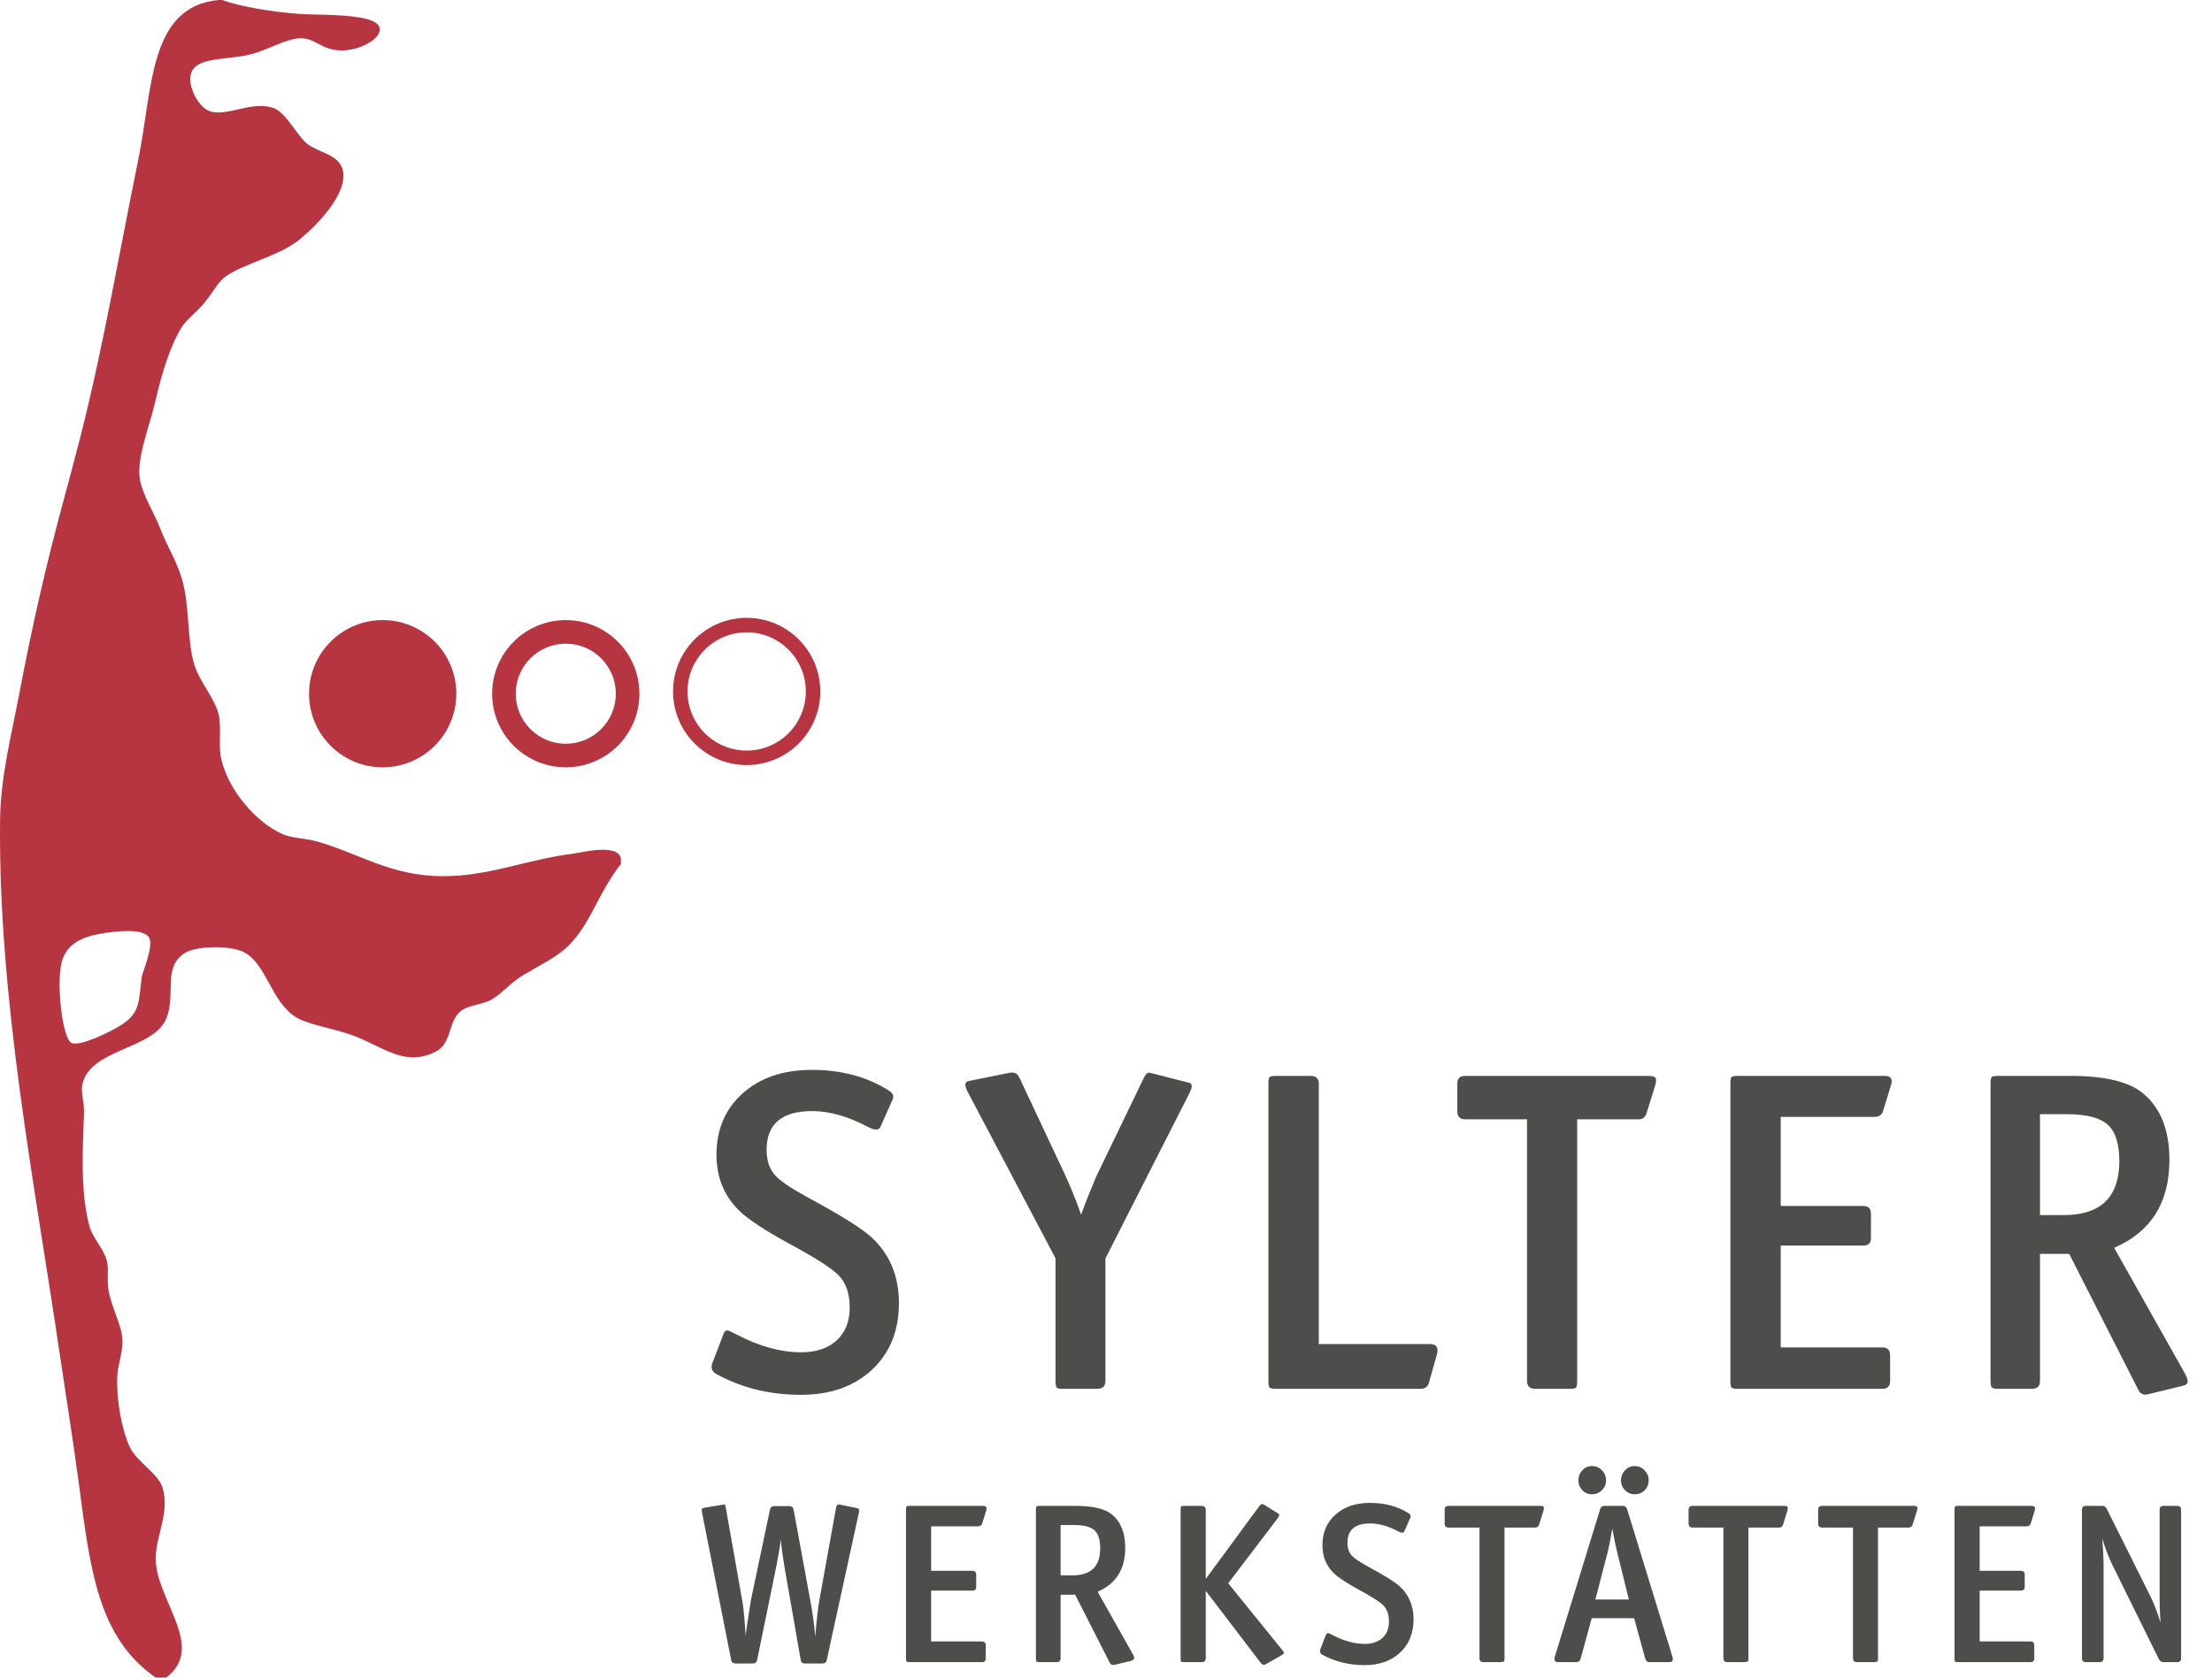 <?xml version="1.0" encoding="UTF-8"?>
<svg width="145px" height="110px" viewBox="0 0 145 110" version="1.1" xmlns="http://www.w3.org/2000/svg" xmlns:xlink="http://www.w3.org/1999/xlink">
    <title>logo-syler-werkstaetten</title>
    <g id="logo-syler-werkstaetten" stroke="none" stroke-width="1" fill="none" fill-rule="evenodd">
        <g id="sylter-werkstaetten_logo-4c" transform="translate(-0, 0)">
            <path d="M57.146,81.148 C56.551,80.584 55.183,79.722 53.042,78.564 C51.892,77.94 51.148,77.439 50.808,77.06 C50.437,76.651 50.253,76.096 50.253,75.394 C50.253,73.701 51.25,72.854 53.245,72.854 C54.375,72.854 55.592,73.199 56.896,73.89 C57.345,74.133 57.622,74.123 57.729,73.861 L58.517,72.08 C58.606,71.855 58.522,71.666 58.269,71.51 C56.848,70.605 55.164,70.152 53.217,70.152 C51.348,70.152 49.839,70.663 48.689,71.685 C47.541,72.707 46.967,74.051 46.967,75.716 C46.967,77.186 47.458,78.403 48.441,79.367 C49.016,79.94 50.137,80.681 51.807,81.586 C53.478,82.491 54.536,83.173 54.983,83.631 C55.461,84.127 55.699,84.828 55.699,85.733 C55.699,86.649 55.414,87.366 54.846,87.887 C54.276,88.409 53.503,88.669 52.531,88.669 C51.177,88.669 49.76,88.28 48.281,87.5 C47.94,87.326 47.74,87.237 47.683,87.237 C47.565,87.237 47.487,87.296 47.448,87.413 L46.704,89.356 C46.577,89.686 46.664,89.934 46.967,90.1 C48.622,91.005 50.466,91.458 52.501,91.458 C54.438,91.458 55.994,90.908 57.167,89.808 C58.341,88.707 58.926,87.252 58.926,85.442 C58.926,83.68 58.333,82.248 57.146,81.148 Z M77.952,70.998 L75.382,70.341 C75.236,70.303 75.099,70.42 74.973,70.691 L71.862,77.139 C71.404,78.227 71.074,79.061 70.869,79.643 C70.509,78.631 70.139,77.721 69.76,76.913 L66.809,70.633 C66.682,70.38 66.474,70.283 66.181,70.341 L63.509,70.881 C63.237,70.931 63.207,71.159 63.422,71.568 L69.19,82.506 L69.19,90.553 C69.19,90.786 69.217,90.93 69.27,90.983 C69.324,91.037 69.458,91.064 69.671,91.064 L71.921,91.064 C72.281,91.064 72.462,90.894 72.462,90.553 L72.462,82.518 L77.952,71.713 C78.176,71.284 78.176,71.046 77.952,70.998 Z M93.736,88.129 L86.449,88.129 L86.449,71.057 C86.449,70.717 86.268,70.546 85.908,70.546 L83.629,70.546 C83.406,70.546 83.269,70.573 83.22,70.626 C83.172,70.68 83.148,70.824 83.148,71.057 L83.148,90.553 C83.148,90.786 83.172,90.93 83.22,90.983 C83.269,91.037 83.406,91.064 83.629,91.064 L93.136,91.064 C93.419,91.064 93.599,90.923 93.677,90.64 L94.188,88.815 C94.314,88.357 94.163,88.129 93.736,88.129 Z M108.541,70.707 C108.492,70.6 108.331,70.546 108.058,70.546 L96.04,70.546 C95.699,70.546 95.529,70.717 95.529,71.057 L95.529,72.854 C95.529,73.213 95.699,73.394 96.04,73.394 L100.099,73.394 L100.099,90.553 C100.099,90.893 100.28,91.064 100.64,91.064 L102.918,91.064 C103.133,91.064 103.264,91.037 103.312,90.983 C103.361,90.93 103.386,90.786 103.386,90.553 L103.386,73.394 L107.431,73.394 C107.684,73.394 107.854,73.253 107.942,72.97 L108.482,71.233 C108.559,70.96 108.579,70.784 108.541,70.707 Z M123.55,70.546 L113.911,70.546 C113.687,70.546 113.551,70.573 113.502,70.626 C113.454,70.68 113.43,70.824 113.43,71.057 L113.43,90.553 C113.43,90.786 113.454,90.93 113.502,90.983 C113.551,91.037 113.687,91.064 113.911,91.064 L123.389,91.064 C123.73,91.064 123.9,90.893 123.9,90.553 L123.9,88.873 C123.9,88.523 123.73,88.348 123.389,88.348 L116.729,88.348 L116.729,81.673 L122.133,81.673 C122.474,81.673 122.645,81.514 122.645,81.192 L122.645,79.586 C122.645,79.245 122.474,79.075 122.133,79.075 L116.729,79.075 L116.729,73.233 L122.878,73.233 C123.18,73.233 123.369,73.097 123.448,72.824 L123.959,71.145 C124.085,70.745 123.949,70.546 123.55,70.546 Z M138.588,81.819 C141.002,80.778 142.209,78.855 142.209,76.051 C142.209,74.095 141.631,72.639 140.472,71.685 C139.557,70.926 137.975,70.546 135.726,70.546 L130.966,70.546 C130.741,70.546 130.605,70.573 130.557,70.626 C130.508,70.68 130.483,70.824 130.483,71.057 L130.483,90.494 C130.483,90.737 130.508,90.893 130.557,90.962 C130.605,91.03 130.741,91.064 130.966,91.064 L133.185,91.064 C133.545,91.064 133.725,90.893 133.725,90.553 L133.725,82.215 L135.638,82.215 L140.18,91.151 C140.306,91.394 140.506,91.488 140.779,91.429 L143.116,90.859 C143.31,90.811 143.407,90.714 143.407,90.568 C143.407,90.461 143.349,90.295 143.232,90.07 L138.588,81.819 Z M135.274,79.673 L133.725,79.673 L133.725,73.057 L135.477,73.057 C136.753,73.057 137.646,73.285 138.157,73.737 C138.669,74.19 138.924,74.99 138.924,76.14 C138.924,78.495 137.708,79.673 135.274,79.673 L135.274,79.673 Z" id="Fill-1" fill="#4D4E4C"></path>
            <path d="M56.211,98.894 L55.03,98.652 C54.908,98.627 54.833,98.699 54.804,98.864 L53.732,104.803 C53.615,105.44 53.521,106.273 53.448,107.301 C53.369,106.504 53.265,105.75 53.134,105.04 L52.026,99.009 C51.997,98.84 51.904,98.754 51.748,98.754 L50.743,98.754 C50.597,98.754 50.506,98.83 50.473,98.981 L49.232,104.88 C49.063,105.925 48.944,106.71 48.875,107.236 C48.812,106.194 48.745,105.464 48.671,105.04 L47.577,98.856 C47.558,98.735 47.534,98.667 47.504,98.652 C47.49,98.647 47.41,98.657 47.264,98.681 L46.206,98.856 C46.095,98.875 46.028,98.91 46.01,98.959 C45.995,98.992 46,99.076 46.025,99.206 L47.934,108.869 C47.964,109.004 48.058,109.073 48.219,109.073 L49.356,109.073 C49.507,109.073 49.597,109.004 49.626,108.869 L50.713,103.568 C50.991,102.216 51.146,101.339 51.18,100.935 C51.209,101.392 51.338,102.27 51.567,103.568 L52.493,108.869 C52.516,109.004 52.607,109.073 52.763,109.073 L53.907,109.073 C54.067,109.073 54.163,109.004 54.191,108.868 L56.3,99.192 C56.338,99.013 56.308,98.912 56.211,98.894 Z M64.443,98.74 L59.63,98.74 C59.518,98.74 59.451,98.753 59.426,98.78 C59.402,98.807 59.389,98.878 59.389,98.994 L59.389,108.73 C59.389,108.847 59.402,108.918 59.426,108.945 C59.451,108.972 59.518,108.986 59.63,108.986 L64.363,108.986 C64.533,108.986 64.618,108.9 64.618,108.73 L64.618,107.891 C64.618,107.716 64.533,107.629 64.363,107.629 L61.037,107.629 L61.037,104.296 L63.735,104.296 C63.906,104.296 63.991,104.216 63.991,104.055 L63.991,103.253 C63.991,103.084 63.906,102.998 63.735,102.998 L61.037,102.998 L61.037,100.081 L64.107,100.081 C64.258,100.081 64.353,100.014 64.392,99.877 L64.648,99.039 C64.71,98.84 64.643,98.74 64.443,98.74 Z M71.953,104.37 C73.158,103.849 73.761,102.889 73.761,101.489 C73.761,100.512 73.472,99.785 72.894,99.309 C72.436,98.929 71.646,98.74 70.524,98.74 L68.146,98.74 C68.035,98.74 67.966,98.753 67.941,98.78 C67.918,98.807 67.906,98.878 67.906,98.994 L67.906,108.701 C67.906,108.822 67.918,108.9 67.941,108.934 C67.966,108.968 68.035,108.986 68.146,108.986 L69.254,108.986 C69.434,108.986 69.524,108.9 69.524,108.73 L69.524,104.566 L70.48,104.566 L72.748,109.029 C72.81,109.15 72.91,109.197 73.046,109.167 L74.213,108.884 L74.359,108.738 C74.359,108.684 74.329,108.601 74.272,108.49 L71.953,104.37 Z M70.297,103.297 L69.524,103.297 L69.524,99.994 L70.4,99.994 C71.036,99.994 71.483,100.107 71.737,100.333 C71.992,100.559 72.12,100.959 72.12,101.533 C72.12,102.709 71.512,103.297 70.297,103.297 Z M80.512,103.816 L83.757,99.55 C83.869,99.398 83.883,99.299 83.801,99.25 L82.846,98.652 C82.744,98.589 82.649,98.619 82.562,98.74 L79.039,103.531 L79.039,98.994 C79.039,98.825 78.949,98.74 78.77,98.74 L77.632,98.74 C77.52,98.74 77.452,98.753 77.428,98.78 C77.403,98.807 77.391,98.878 77.391,98.994 L77.391,108.73 C77.391,108.847 77.403,108.918 77.428,108.945 C77.452,108.972 77.52,108.986 77.632,108.986 L78.77,108.986 C78.949,108.986 79.039,108.9 79.039,108.73 L79.039,104.311 L82.649,109.043 C82.746,109.17 82.86,109.194 82.992,109.117 L84.057,108.504 L84.181,108.38 L84.071,108.212 L80.512,103.816 Z M91.77,104.034 C91.474,103.752 90.79,103.322 89.721,102.744 C89.147,102.432 88.776,102.181 88.605,101.992 C88.421,101.788 88.328,101.511 88.328,101.161 C88.328,100.315 88.826,99.892 89.823,99.892 C90.387,99.892 90.995,100.064 91.646,100.409 C91.869,100.531 92.008,100.526 92.062,100.396 L92.455,99.505 C92.499,99.394 92.457,99.299 92.331,99.22 C91.621,98.769 90.781,98.543 89.809,98.543 C88.875,98.543 88.121,98.798 87.548,99.309 C86.974,99.818 86.687,100.49 86.687,101.322 C86.687,102.056 86.933,102.663 87.424,103.144 C87.711,103.431 88.271,103.801 89.105,104.253 C89.939,104.705 90.467,105.045 90.69,105.273 C90.929,105.521 91.048,105.871 91.048,106.323 C91.048,106.78 90.906,107.139 90.622,107.399 C90.337,107.659 89.952,107.79 89.466,107.79 C88.791,107.79 88.082,107.596 87.344,107.206 C87.173,107.119 87.074,107.075 87.044,107.075 L86.928,107.162 L86.556,108.132 C86.493,108.298 86.537,108.421 86.687,108.504 C87.513,108.956 88.434,109.182 89.451,109.182 C90.419,109.182 91.195,108.907 91.781,108.358 C92.367,107.809 92.66,107.082 92.66,106.178 C92.66,105.298 92.363,104.583 91.77,104.034 Z M101.197,98.82 C101.173,98.766 101.093,98.74 100.957,98.74 L94.955,98.74 C94.785,98.74 94.7,98.825 94.7,98.994 L94.7,99.892 C94.7,100.071 94.785,100.161 94.955,100.161 L96.983,100.161 L96.983,108.73 C96.983,108.9 97.072,108.986 97.253,108.986 L98.39,108.986 L98.586,108.945 C98.611,108.918 98.623,108.847 98.623,108.73 L98.623,100.161 L100.643,100.161 C100.77,100.161 100.855,100.091 100.899,99.95 L101.168,99.083 C101.207,98.947 101.217,98.859 101.197,98.82 Z M107.806,96.406 C107.628,96.222 107.416,96.13 107.168,96.13 C106.916,96.13 106.7,96.222 106.523,96.406 C106.345,96.591 106.257,96.812 106.257,97.07 C106.257,97.318 106.345,97.532 106.523,97.711 C106.7,97.892 106.916,97.981 107.168,97.981 C107.421,97.981 107.636,97.893 107.81,97.715 C107.985,97.538 108.073,97.323 108.073,97.07 C108.073,96.812 107.983,96.591 107.806,96.406 Z M105.01,96.406 C104.83,96.222 104.611,96.13 104.353,96.13 C104.105,96.13 103.895,96.222 103.723,96.406 C103.55,96.591 103.464,96.812 103.464,97.07 C103.464,97.318 103.55,97.532 103.723,97.711 C103.895,97.892 104.105,97.981 104.353,97.981 C104.611,97.981 104.83,97.892 105.01,97.711 C105.19,97.532 105.279,97.318 105.279,97.07 C105.279,96.812 105.19,96.591 105.01,96.406 Z M106.658,98.951 C106.614,98.81 106.524,98.74 106.388,98.74 L105.163,98.74 C105.027,98.74 104.937,98.81 104.894,98.951 L101.925,108.614 C101.847,108.862 101.916,108.986 102.129,108.986 L103.325,108.986 C103.476,108.986 103.571,108.914 103.61,108.774 L104.339,106.105 L107.118,106.105 L107.854,108.774 C107.892,108.914 107.987,108.986 108.138,108.986 L109.421,108.986 C109.636,108.986 109.704,108.862 109.626,108.614 L106.658,98.951 Z M104.579,104.88 L105.36,101.875 C105.462,101.481 105.571,100.935 105.688,100.235 C105.815,100.925 105.929,101.471 106.031,101.875 L106.775,104.88 L104.579,104.88 Z M117.186,98.82 C117.162,98.766 117.082,98.74 116.945,98.74 L110.944,98.74 C110.775,98.74 110.689,98.825 110.689,98.994 L110.689,99.892 C110.689,100.071 110.775,100.161 110.944,100.161 L112.971,100.161 L112.971,108.73 C112.971,108.9 113.061,108.986 113.242,108.986 L114.379,108.986 L114.575,108.945 C114.6,108.918 114.612,108.847 114.612,108.73 L114.612,100.161 L116.632,100.161 C116.759,100.161 116.843,100.091 116.888,99.95 L117.158,99.083 C117.196,98.947 117.206,98.859 117.186,98.82 Z M125.68,98.82 C125.656,98.766 125.576,98.74 125.44,98.74 L119.438,98.74 C119.268,98.74 119.183,98.825 119.183,98.994 L119.183,99.892 C119.183,100.071 119.268,100.161 119.438,100.161 L121.466,100.161 L121.466,108.73 C121.466,108.9 121.555,108.986 121.736,108.986 L122.873,108.986 L123.07,108.945 C123.094,108.918 123.106,108.847 123.106,108.73 L123.106,100.161 L125.126,100.161 C125.253,100.161 125.338,100.091 125.382,99.95 L125.651,99.083 C125.69,98.947 125.7,98.859 125.68,98.82 Z M133.176,98.74 L128.362,98.74 C128.251,98.74 128.183,98.753 128.158,98.78 C128.134,98.807 128.122,98.878 128.122,98.994 L128.122,108.73 C128.122,108.847 128.134,108.918 128.158,108.945 C128.183,108.972 128.251,108.986 128.362,108.986 L133.095,108.986 C133.266,108.986 133.351,108.9 133.351,108.73 L133.351,107.891 C133.351,107.716 133.266,107.629 133.095,107.629 L129.77,107.629 L129.77,104.296 L132.468,104.296 C132.638,104.296 132.723,104.216 132.723,104.055 L132.723,103.253 C132.723,103.084 132.638,102.998 132.468,102.998 L129.77,102.998 L129.77,100.081 L132.84,100.081 C132.991,100.081 133.085,100.014 133.125,99.877 L133.38,99.039 C133.443,98.84 133.375,98.74 133.176,98.74 Z M142.975,98.994 C142.975,98.825 142.89,98.74 142.719,98.74 L141.823,98.74 C141.652,98.74 141.567,98.825 141.567,98.994 L141.567,104.807 C141.567,105.395 141.587,105.923 141.626,106.39 C141.408,105.69 141.178,105.101 140.941,104.625 L138.104,98.937 C138.04,98.805 137.941,98.74 137.805,98.74 L136.732,98.74 C136.563,98.74 136.477,98.825 136.477,98.994 L136.477,108.73 C136.477,108.9 136.563,108.986 136.732,108.986 L137.623,108.986 C137.802,108.986 137.892,108.9 137.892,108.73 L137.892,102.531 C137.892,102.176 137.863,101.63 137.805,100.891 C138.018,101.572 138.247,102.16 138.49,102.655 L141.509,108.774 C141.577,108.914 141.681,108.986 141.823,108.986 L142.719,108.986 C142.89,108.986 142.975,108.9 142.975,108.73 L142.975,98.994 L142.975,98.994 Z" id="Fill-2" fill="#4D4E4C"></path>
            <path d="M53.772,45.339 C53.772,42.673 51.612,40.511 48.946,40.511 C46.28,40.511 44.12,42.673 44.12,45.339 C44.12,48.003 46.28,50.165 48.946,50.165 C51.612,50.165 53.772,48.003 53.772,45.339 Z M52.823,45.339 C52.823,47.479 51.087,49.214 48.946,49.214 C46.804,49.214 45.069,47.479 45.069,45.339 C45.069,43.197 46.804,41.462 48.946,41.462 C51.087,41.462 52.823,43.197 52.823,45.339 Z M41.915,45.487 C41.915,42.821 39.753,40.66 37.088,40.66 C34.422,40.66 32.261,42.821 32.261,45.487 C32.261,48.152 34.422,50.313 37.088,50.313 C39.753,50.313 41.915,48.152 41.915,45.487 Z M40.368,45.487 C40.368,47.298 38.9,48.767 37.088,48.767 C35.276,48.767 33.807,47.298 33.807,45.487 C33.807,43.675 35.276,42.206 37.088,42.206 C38.9,42.206 40.368,43.675 40.368,45.487 Z M29.912,45.486 C29.912,42.82 27.751,40.659 25.084,40.659 C22.42,40.659 20.258,42.82 20.258,45.486 C20.258,48.152 22.42,50.313 25.084,50.313 C27.751,50.312 29.912,48.152 29.912,45.486 Z M24.881,1.824 C24.662,0.844 20.964,1.012 19.608,0.911 C17.783,0.776 15.723,0.427 14.564,0 L14.334,0 C9.748,0.426 10.019,5.806 9.061,10.487 C7.793,16.68 6.771,22.742 5.278,28.612 C4.906,30.072 4.516,31.517 4.131,32.943 C3.073,36.853 2.117,40.964 1.266,45.481 C0.756,48.186 0.035,50.901 0.005,53.803 C-0.119,65.52 2.294,77.726 3.901,88.683 C4.292,91.339 4.775,94.317 5.162,97.232 C5.915,102.893 6.405,107.362 10.207,110 C10.435,110 10.665,110 10.895,110 C13.568,107.975 10.162,104.862 10.207,102.135 C10.232,100.646 11.132,99.175 10.665,97.575 C10.383,96.602 8.956,95.875 8.488,94.839 C7.965,93.682 7.629,91.781 7.685,90.279 C7.714,89.482 8.056,88.686 8.028,87.886 C7.995,86.89 7.309,85.759 7.111,84.58 C6.993,83.873 7.152,83.211 6.997,82.642 C6.777,81.833 6.066,81.183 5.851,80.362 C5.224,77.966 5.448,75.082 5.507,72.953 C5.526,72.265 5.292,71.605 5.392,71.129 C5.893,68.738 10.035,68.845 10.895,66.797 C11.569,65.191 10.607,63.41 12.156,62.466 C12.868,62.032 15.126,61.95 16.054,62.466 C17.468,63.254 17.79,65.676 19.378,66.684 C20.142,67.168 21.684,67.399 22.932,67.824 C25.026,68.536 26.438,70.016 28.549,68.963 C29.622,68.428 29.36,67.039 30.154,66.341 C30.668,65.888 31.586,65.898 32.217,65.543 C32.871,65.176 33.482,64.427 34.28,63.948 C35.356,63.303 36.521,62.752 37.262,62.01 C38.778,60.489 39.167,58.609 40.7,56.652 L40.7,56.538 C40.878,55.18 38.111,55.903 37.605,55.968 C34.416,56.376 32.094,57.458 29.007,57.451 C25.555,57.442 23.436,55.901 20.753,55.17 C19.965,54.956 19.183,54.965 18.576,54.714 C16.766,53.968 14.772,51.6 14.449,49.471 C14.343,48.777 14.508,47.556 14.334,46.849 C14.064,45.751 13.097,44.754 12.729,43.543 C12.241,41.937 12.46,39.788 11.926,37.958 C11.6,36.833 10.959,35.81 10.551,34.767 C10.087,33.577 9.342,32.437 9.175,31.461 C8.931,30.039 9.78,28.07 10.207,26.217 C10.618,24.435 11.172,22.63 11.926,21.43 C12.217,20.967 12.917,20.45 13.417,19.834 C13.988,19.129 14.314,18.461 14.792,18.124 C15.985,17.287 18.334,16.765 19.608,15.73 C20.677,14.86 22.816,12.755 22.474,11.171 C22.25,10.14 20.915,10.015 20.18,9.461 C19.447,8.907 18.772,7.353 17.888,7.067 C16.466,6.608 14.867,7.668 13.761,7.294 C12.995,7.037 12.324,5.688 12.5,4.901 C12.748,3.788 14.498,3.932 16.054,3.647 C17.455,3.391 18.674,2.511 19.722,2.508 C20.715,2.505 21.086,3.338 22.474,3.306 C23.642,3.279 25.038,2.527 24.881,1.824 Z M9.749,61.44 C10.125,61.962 9.325,63.777 9.29,64.062 C9.07,65.811 9.214,66.489 7.685,67.368 C7.16,67.669 5.305,68.614 4.704,68.393 C4.058,68.155 3.619,64.034 4.131,62.808 C4.526,61.863 5.356,61.429 6.653,61.212 C7.439,61.081 9.306,60.825 9.749,61.44 L9.749,61.44 Z" id="Fill-6" fill="#B63540"></path>
        </g>
    </g>
</svg>
